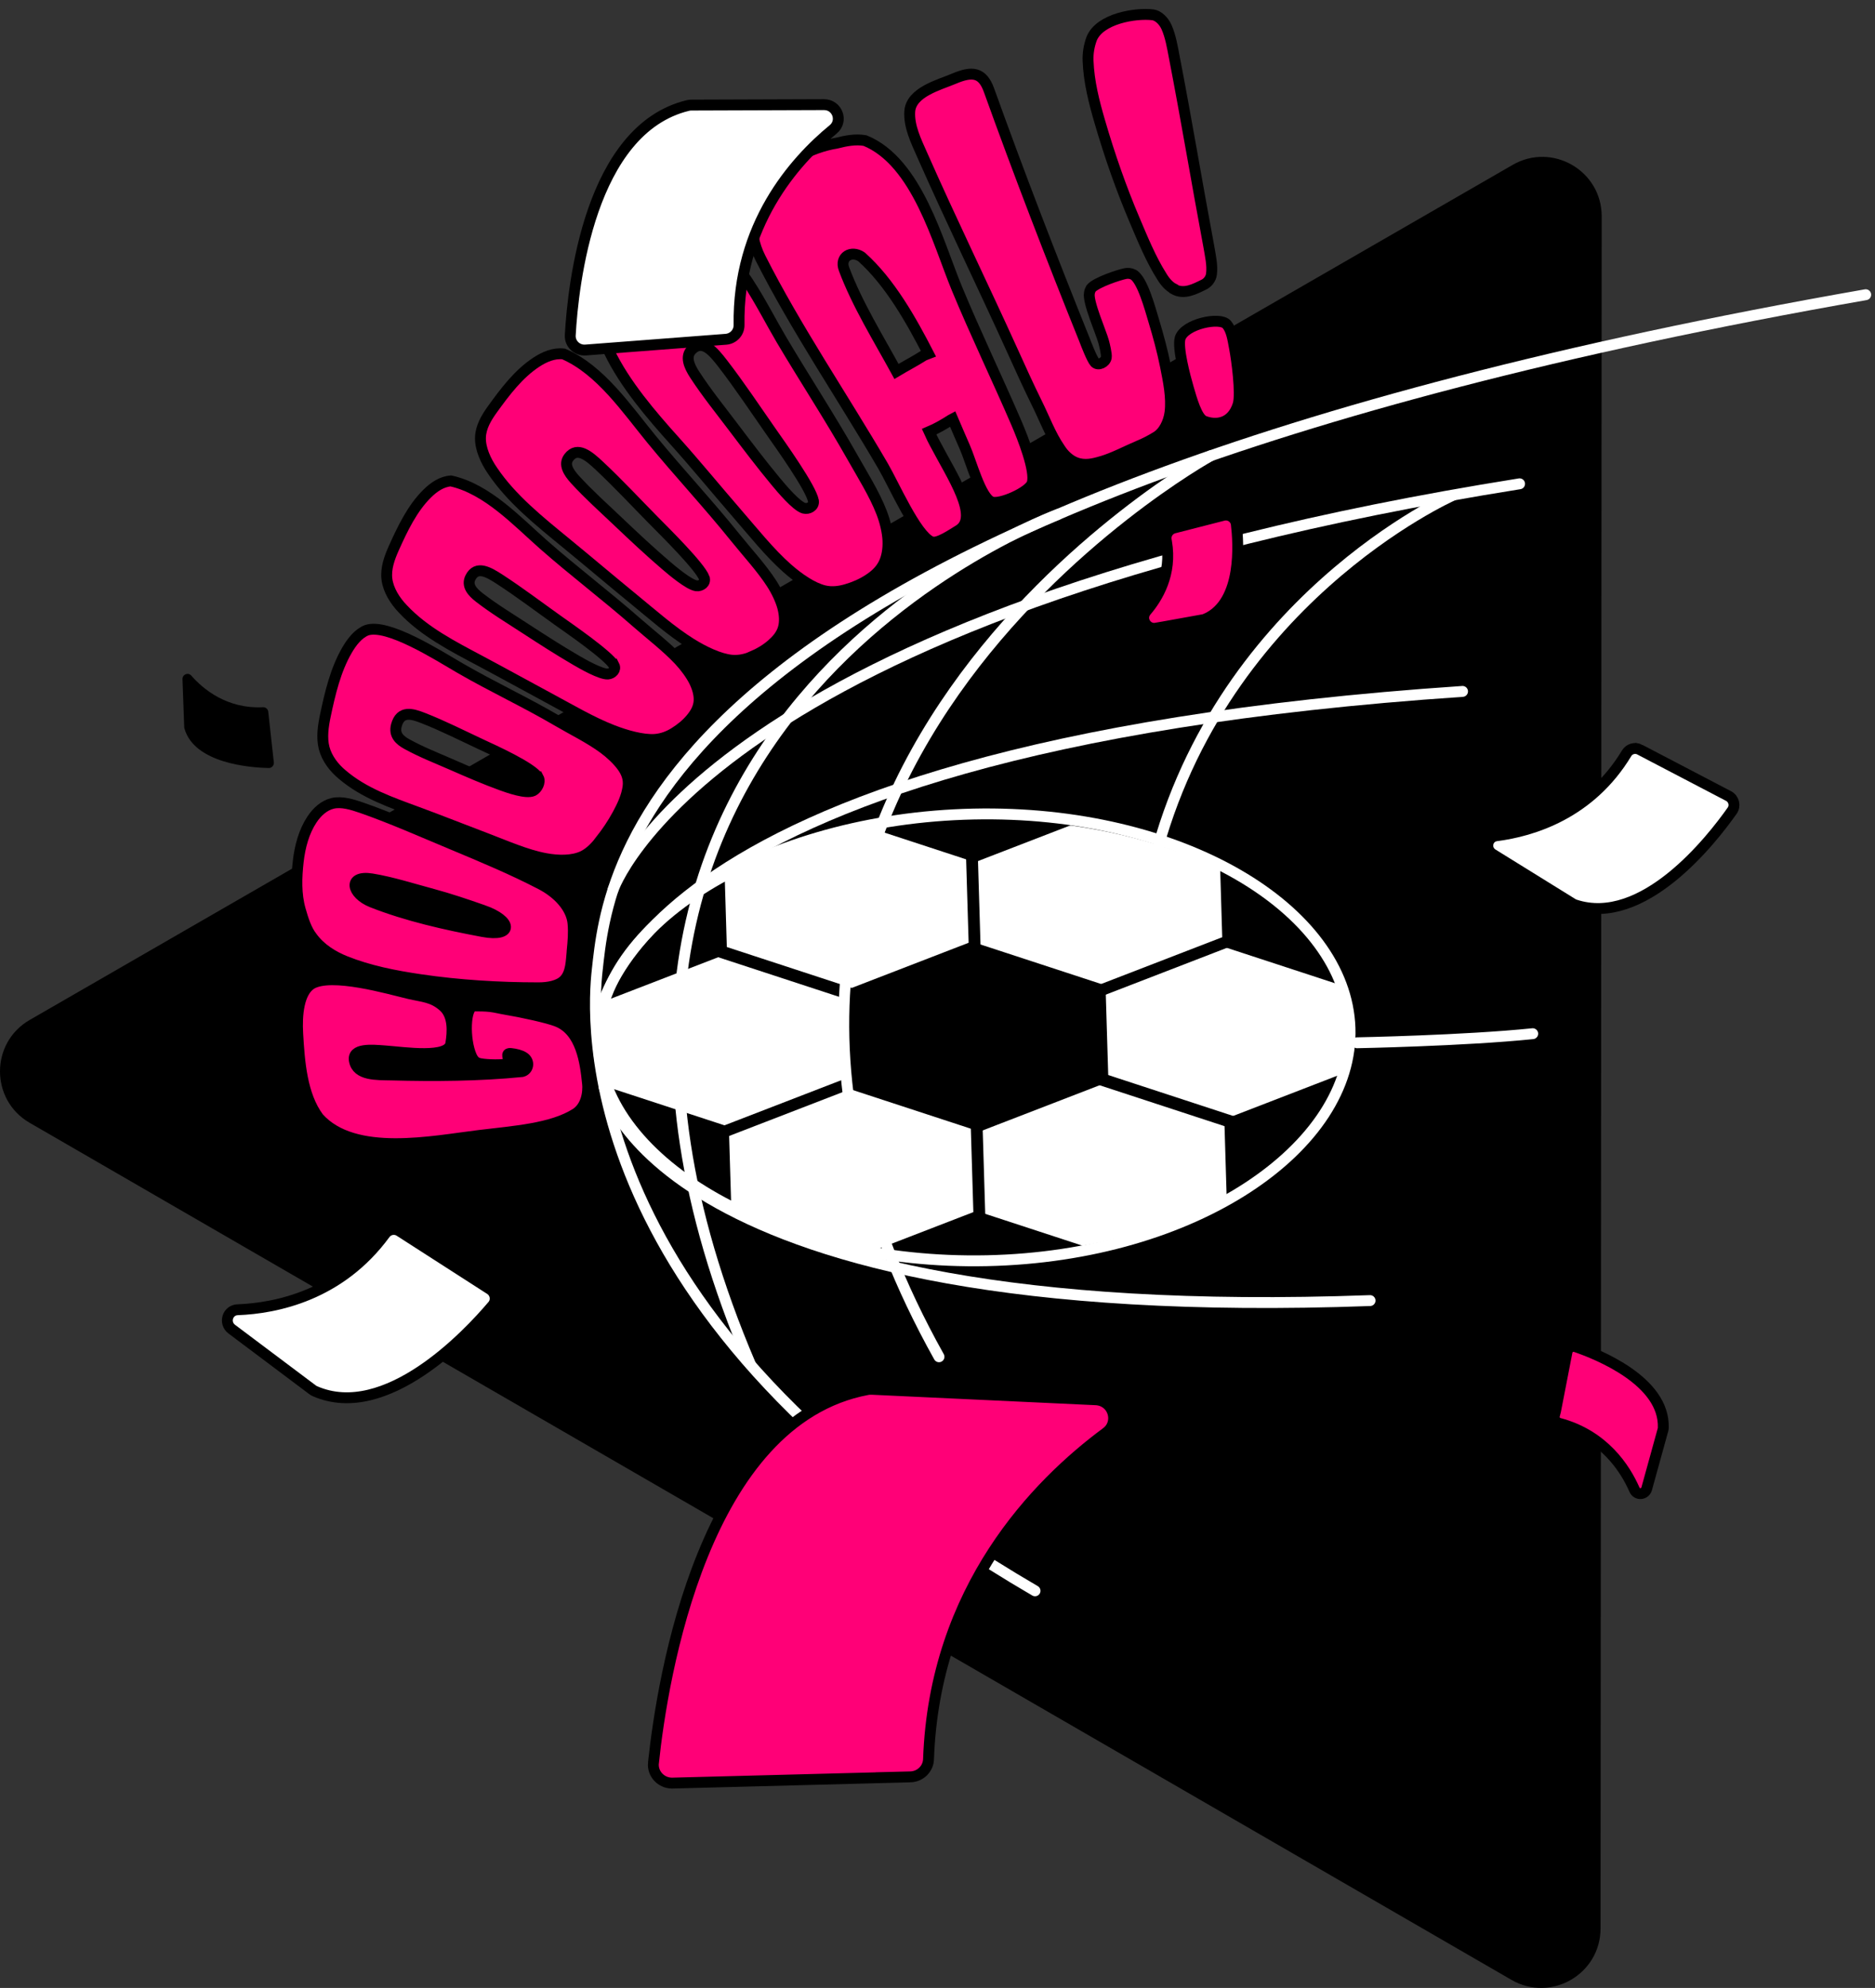 <svg width="517" height="548" viewBox="0 0 517 548" fill="none" xmlns="http://www.w3.org/2000/svg">
<rect x="0" y="0" width="517" height="548" fill="#333333" stroke="none"/>
<g clip-path="url(#clip0_40000001_2133)">
<path d="M417.093 45.451C428.011 39.157 441.648 47.043 441.64 59.646L441.32 531.616C441.312 544.218 427.664 552.085 416.754 545.777L8.176 309.515C-2.734 303.206 -2.723 287.453 8.195 281.16L417.093 45.451Z" fill="black"/>
<path d="M374.186 283.763C373.03 249.761 325.203 223.2 267.362 224.439C209.522 225.677 163.57 254.245 164.726 288.248C165.883 322.25 213.709 348.81 271.55 347.572C329.391 346.334 375.342 317.765 374.186 283.763Z" fill="white" stroke="black" stroke-width="3" stroke-miterlimit="10" stroke-linecap="round"/>
<mask id="mask0_40000001_2133" style="mask-type:alpha" maskUnits="userSpaceOnUse" x="165" y="221" width="209" height="130">
<path d="M372.396 283.394C371.336 248.388 324.389 221.178 267.536 222.62C210.684 224.062 165.455 253.61 166.514 288.616C167.574 323.623 214.521 350.832 271.374 349.39C328.226 347.948 373.456 318.401 372.396 283.394Z" fill="white" stroke="black" stroke-width="3" stroke-miterlimit="10" stroke-linecap="round"/>
</mask>
<g mask="url(#mask0_40000001_2133)">
<path d="M198.603 262.047L233.935 273.615L234.683 298.543L200.1 311.903L164.768 300.334L164.019 275.406L198.603 262.047Z" stroke="black" stroke-width="3"/>
<path d="M232.789 224.31L268.121 235.878L268.87 260.806L234.286 274.166L198.954 262.597L198.206 237.669L232.789 224.31Z" stroke="black" stroke-width="3"/>
<path d="M234.092 298.56L269.424 310.128L270.173 335.056L235.589 348.416L200.257 336.847L199.509 311.919L234.092 298.56Z" stroke="black" stroke-width="3"/>
<path d="M163.114 225.533L198.446 237.101L199.194 262.029L164.611 275.389L129.279 263.82L128.53 238.892L163.114 225.533Z" fill="black"/>
<path d="M164.419 299.782L199.751 311.351L200.499 336.279L165.916 349.639L130.584 338.07L129.835 313.142L164.419 299.782Z" fill="black"/>
<path d="M268.277 260.824L303.609 272.392L304.358 297.32L269.774 310.68L234.442 299.111L233.694 274.183L268.277 260.824Z" fill="black"/>
<path d="M266.974 186.573L302.306 198.141L303.054 223.069L268.471 236.429L233.139 224.86L232.39 199.932L266.974 186.573Z" fill="black"/>
<path d="M269.58 335.073L304.912 346.642L305.661 371.57L271.077 384.929L235.745 373.361L234.997 348.433L269.58 335.073Z" fill="black"/>
<path d="M302.465 223.087L337.797 234.655L338.546 259.583L303.962 272.943L268.63 261.374L267.881 236.446L302.465 223.087Z" stroke="black" stroke-width="3"/>
<path d="M303.767 297.336L339.099 308.905L339.847 333.833L305.264 347.192L269.932 335.624L269.183 310.696L303.767 297.336Z" stroke="black" stroke-width="3"/>
<path d="M337.953 259.6L373.285 271.168L374.033 296.096L339.45 309.456L304.118 297.887L303.369 272.959L337.953 259.6Z" stroke="black" stroke-width="3"/>
<path d="M372.139 221.863L407.471 233.432L408.22 258.36L373.636 271.719L338.304 260.151L337.556 235.223L372.139 221.863Z" fill="black"/>
<path d="M373.441 296.113L408.773 307.682L409.522 332.61L374.938 345.969L339.606 334.401L338.857 309.473L373.441 296.113Z" fill="black"/>
</g>
<path d="M372.239 283.383C371.121 250.497 325.646 223.178 268.414 224.403C211.182 225.629 163.864 254.934 164.982 287.82C166.101 320.707 214.909 348.755 272.141 347.53C329.374 346.304 373.358 316.269 372.239 283.383Z" stroke="white" stroke-width="3" stroke-miterlimit="10" stroke-linecap="round"/>
<path d="M514.439 81.24C175.776 140.621 167.655 240.2 164.665 267.525C163.355 279.478 156.497 363.389 285.395 438.535" stroke="white" stroke-width="3" stroke-linecap="round"/>
<path d="M291.752 141.791C291.752 141.791 131.759 200.064 206.933 376.137" stroke="white" stroke-width="3" stroke-linecap="round"/>
<path d="M333.819 125.637C333.819 125.637 170.466 215.794 258.915 374.018" stroke="white" stroke-width="3" stroke-linecap="round"/>
<path d="M400.6 136.541C400.6 136.541 334.647 165.746 317.438 240.783" stroke="white" stroke-width="3" stroke-linecap="round"/>
<path d="M168.997 245.393C168.997 245.393 194.371 169.175 419 133.369" stroke="white" stroke-width="3" stroke-linecap="round"/>
<path d="M164.691 283.284C164.691 283.284 165.979 206.538 403.271 190.598" stroke="white" stroke-width="3" stroke-linecap="round"/>
<path d="M166.542 299.492C166.542 299.492 180.193 365.733 377.773 358.524" stroke="white" stroke-width="3" stroke-linecap="round"/>
<path d="M374.183 287.456C374.183 287.456 403.712 286.892 422.622 284.952" stroke="white" stroke-width="3" stroke-linecap="round"/>
<path d="M162.001 298.487C162.3 301.422 161.567 305.155 158.765 306.97C152.142 311.159 141.809 311.824 132.098 313.006C119.315 314.553 97.688 319.119 87.854 308.144C83.178 301.862 82.545 292.663 82.091 284.972C81.786 279.772 82.335 273.549 85.794 271.292C91.273 267.887 107.339 272.614 112.731 273.884C116.629 274.799 119.211 274.765 122.213 277.373C125.175 279.939 124.819 284.554 124.304 287.677C123.599 291.938 111.688 290.106 106.162 289.695C102.562 289.424 97.043 288.882 97.722 292.429C98.506 296.52 103.856 296.239 107.997 296.335C119.806 296.64 132.065 296.571 143.963 295.391C145.751 294.941 146.116 292.543 144.435 291.467C143.54 290.88 142.224 290.561 140.882 290.417C139.162 290.233 140.44 291.805 140.234 292.598C140.09 293.04 139.503 293.362 138.871 293.421C137.629 293.623 133.034 293.563 131.662 293.01C130.866 292.677 130.327 291.893 130.028 291.214C127.937 286.65 128.124 277.272 130.764 277.297C132.241 277.307 133.782 277.304 135.215 277.471C136.561 277.626 138.022 278.016 139.344 278.227C143.931 278.991 151.183 280.565 153.644 281.572C160.34 284.24 161.413 293.011 161.986 298.481L162.001 298.487Z" fill="#FF0077" stroke="black" stroke-width="3"/>
<path d="M157.776 262.079C157.49 264.95 157.513 268.225 155.572 270.208C154.095 271.729 151.22 272.333 148.297 272.301C137.586 272.294 126.56 271.626 115.969 270.065C108.853 269.022 101.761 267.619 95.269 265.024C91.82 263.641 88.37 261.534 86.028 258.307C84.427 256.265 83.556 253.424 82.81 250.815C81.564 246.471 81.748 241.864 82.218 237.602C82.687 233.339 83.842 229.184 86.003 225.935C87.405 223.8 89.356 222.024 91.709 221.46C94.191 220.868 97.126 221.773 99.719 222.669C107.914 225.525 116.364 229.276 124.778 232.784C133.082 236.252 141.486 239.764 149.214 243.795C153.891 246.231 157.596 250.226 157.994 254.525C158.238 257.107 158.003 259.688 157.768 262.059L157.776 262.079ZM133.255 250.973C128.64 249.354 123.967 247.77 119.265 246.501C113.742 245.014 108.001 243.179 102.545 242.285C95.733 241.182 96.969 246.465 102.538 248.67C112.115 252.462 122.914 254.89 133.125 256.798C141.581 258.372 141.317 253.787 133.265 250.969L133.255 250.973Z" fill="#FF0077" stroke="black" stroke-width="3"/>
<path d="M165.687 231.565C164.309 233.341 162.706 235.051 160.763 236.006C157.854 237.394 153.912 237.326 150.382 236.665C144.999 235.661 139.391 233.143 133.865 231.049C127.738 228.733 121.359 226.187 115.152 223.903C107.809 221.194 100.321 218.624 94.343 213.503C92.189 211.722 90.156 209.17 89.382 206.221C88.639 203.377 89.102 200.181 89.708 197.291C90.991 191.181 92.513 184.697 95.661 179.264C97.025 176.91 98.778 174.685 101.047 173.756C106.826 171.695 120.879 180.713 126.887 184.198C135.7 189.303 145.012 193.619 153.619 198.676C157.878 201.181 162.51 203.412 166.404 206.27C168.351 207.698 170.248 209.509 171.448 211.123C172.697 212.8 173.465 214.594 173.176 216.857C172.818 219.603 171.584 222.141 170.365 224.415C168.945 227.048 167.292 229.468 165.659 231.553L165.687 231.565ZM148.439 214.391C146.69 211.518 135.892 206.717 132.675 205.209C127.376 202.735 122.058 200.034 116.684 197.939C113.737 196.794 110.451 195.711 109.298 199.959C108.595 202.57 110.206 204.036 112.199 205.131C116.174 207.326 120.387 208.96 124.529 210.774C129.08 212.768 133.68 214.767 138.334 216.452C140.237 217.138 145.121 218.874 146.999 217.991C148.101 217.457 149.114 215.614 148.45 214.388L148.439 214.391Z" fill="#FF0077" stroke="black" stroke-width="3"/>
<path d="M185.958 201.995C184.509 202.898 182.662 203.71 180.447 203.847C177.148 204.019 172.749 202.808 168.909 201.321C163.081 199.052 157.363 195.653 151.677 192.604C145.352 189.207 138.852 185.599 132.426 182.183C124.817 178.129 116.952 174.139 111.064 167.837C108.931 165.627 107.049 162.653 106.683 159.639C106.325 156.704 107.401 153.76 108.551 151.186C110.996 145.722 113.702 140.087 117.812 136.045C119.595 134.288 121.792 132.755 124.329 132.575C134.373 134.805 142.578 143.725 149.969 150.225C158.215 157.481 167.168 164.239 175.497 171.555C179.488 175.053 183.802 178.331 187.235 181.988C188.954 183.821 190.537 185.999 191.452 187.841C192.399 189.764 192.877 191.682 192.762 193.281C192.62 195.23 191.657 196.751 190.57 198.074C189.307 199.605 187.682 200.927 185.948 201.999L185.958 201.995ZM169.314 183.429C167.682 180.615 156.996 173.28 153.793 170.996C148.524 167.247 143.235 163.237 137.776 159.691C134.776 157.748 131.452 155.756 129.709 159.24C128.639 161.386 130.176 163.173 132.194 164.726C136.207 167.83 140.534 170.449 144.746 173.194C149.379 176.208 154.028 179.204 158.745 181.952C160.68 183.082 165.628 185.915 167.63 185.802C168.802 185.721 169.93 184.592 169.324 183.425L169.314 183.429Z" fill="#FF0077" stroke="black" stroke-width="3"/>
<path d="M207.502 180.955C205.891 181.652 203.921 182.208 201.7 181.996C198.399 181.655 194.222 179.691 190.613 177.447C185.127 174.041 179.866 169.353 174.486 164.958C168.502 160.061 162.306 154.802 156.095 149.713C148.743 143.677 141.053 137.55 135.824 129.787C133.916 127.046 132.393 123.641 132.478 120.615C132.561 117.672 134.158 115.075 135.782 112.818C139.224 108.054 142.985 103.026 147.958 99.794C150.124 98.39 152.676 97.257 155.393 97.568C165.538 101.922 172.841 112.794 179.641 121.079C187.113 130.19 195.276 138.915 202.699 148.139C206.182 152.465 209.995 156.558 212.758 160.838C214.14 162.977 215.292 165.428 215.825 167.43C216.376 169.507 216.454 171.511 215.998 173.103C215.455 175.044 214.175 176.442 212.837 177.629C211.28 179.006 209.416 180.105 207.484 180.939L207.502 180.955ZM194.199 159.347C193.028 156.156 183.218 146.504 180.245 143.488C175.357 138.527 170.455 133.256 165.269 128.399C162.42 125.732 159.227 122.964 156.842 126.089C155.377 128.003 156.716 130.183 158.586 132.226C162.331 136.323 166.451 140.004 170.417 143.768C174.774 147.907 179.132 151.987 183.551 155.774C185.359 157.327 189.969 161.215 192.038 161.486C193.263 161.629 194.613 160.683 194.197 159.372L194.199 159.347Z" fill="#FF0077" stroke="black" stroke-width="3"/>
<path d="M233.34 162.511C231.565 163.026 229.484 163.356 227.313 162.856C224.082 162.091 220.294 159.507 217.074 156.668C212.177 152.343 207.631 146.606 202.822 141.065C197.479 134.902 191.867 128.048 186.155 121.689C179.609 114.416 172.269 105.885 167.951 96.856C166.373 93.612 165.313 89.746 165.876 86.534C166.43 83.42 168.528 80.909 170.598 78.748C174.983 74.154 179.691 69.155 185.492 66.279C188.011 65.03 190.923 64.131 193.767 64.861C203.801 70.52 209.845 84.138 215.47 93.64C221.814 104.359 228.874 115.115 234.996 125.955C237.879 131.053 241.074 136.111 243.064 141.228C244.064 143.797 244.744 146.689 244.835 149.027C244.94 151.429 244.536 153.667 243.688 155.364C242.665 157.422 241.06 158.736 239.436 159.789C237.561 161.009 235.442 161.904 233.33 162.515L233.34 162.511ZM224.294 138.114C223.683 134.529 215.171 122.654 212.567 118.933C208.277 112.804 203.965 106.286 199.256 100.192C196.67 96.849 193.742 93.347 190.732 96.4C188.886 98.264 189.958 100.84 191.603 103.356C194.897 108.399 198.658 113.05 202.205 117.749C206.105 122.907 209.967 127.998 213.902 132.734C215.508 134.669 219.579 139.515 221.663 140.095C222.9 140.421 224.478 139.608 224.302 138.134L224.294 138.114Z" fill="#FF0077" stroke="black" stroke-width="3"/>
<path d="M256.771 149.328C252.532 147.506 246.497 133.615 243.454 128.405C232.355 109.4 219.476 90.503 209.676 71.11C201.972 55.871 215.577 41.951 230.769 39.444C233.235 38.812 235.887 38.295 238.507 38.749C252.872 44.605 258.553 66.723 263.851 79.532C268.957 91.878 274.976 104.348 280.273 116.643C281.855 120.318 285.685 129.864 284.591 133.212C283.809 135.62 275.793 139.206 273.458 138.372C270.393 137.285 267.753 127.101 265.998 123.189C265.16 121.306 264.028 118.637 262.664 115.461C262.567 115.511 262.386 115.616 262.292 115.676C260.293 116.968 258.246 118.138 256.188 119.009C256.828 120.443 257.357 121.442 257.752 122.188C262.517 131.312 270.307 142.684 264.258 146.217C262.706 147.125 258.544 150.1 256.789 149.345L256.771 149.328ZM256.001 97.49C251.307 88.397 245.427 77.849 237.561 70.82C234.723 68.873 231.481 70.847 232.724 74.163C236.32 83.799 242.161 93.194 247.188 102.391C249.681 100.896 252.291 99.553 254.793 97.96L256.001 97.49Z" fill="#FF0077" stroke="black" stroke-width="3"/>
<path d="M303.76 127.194C301.53 127.862 299.074 128.491 296.554 127.483C294.992 126.863 293.393 125.486 292.217 123.606C289.677 119.93 287.996 115.369 285.878 111.096C283.572 106.429 281.392 101.607 279.221 96.805C271.005 78.69 262.25 60.749 254.213 42.553C252.613 38.92 250.598 34.852 250.846 30.77C251.18 25.379 259.013 23.396 263.017 21.698C268.025 19.575 270.885 19.807 272.708 24.884C280.998 47.939 289.839 70.85 299.016 93.63C299.484 94.862 301.105 99.06 301.902 99.907C302.827 100.903 304.837 99.911 305.039 98.535C305.193 97.668 304.538 95.024 304.311 94.2C303.655 91.732 299.876 83.218 300.385 80.799C300.436 80.3 300.644 79.904 300.852 79.507C302.155 77.866 308.678 75.703 310.384 75.402C311.031 75.291 311.765 75.344 312.461 75.693C314.998 77.044 317.148 85.186 318.166 88.554C319.356 92.487 320.513 96.724 321.371 101.032C322.176 105.055 323.118 109.611 322.616 113.64C322.239 116.639 320.703 119.212 319.095 120.247C317.514 121.259 315.751 122.167 313.99 122.899C310.701 124.272 307.272 126.155 303.733 127.216L303.76 127.194Z" fill="#FF0077" stroke="black" stroke-width="3"/>
<path d="M323.628 79.603C322.379 78.978 321.232 77.682 320.33 76.174C317.338 71.458 315.059 65.868 312.843 60.651C309.188 52.066 305.999 42.996 303.195 33.355C301.663 28.094 300.241 22.545 300.021 16.809C299.927 14.613 300.3 12.597 301.004 10.652C303.281 5.114 313.016 3.513 317.89 4.083C319.387 4.296 320.895 5.767 321.655 7.482C322.772 9.993 323.256 12.95 323.79 15.735C327.114 32.877 330.038 50.491 333.293 67.847C333.734 70.481 334.358 73.079 334.045 75.55C333.872 76.939 332.909 77.98 332.007 78.424C329.474 79.666 326.488 81.307 323.667 79.704L323.628 79.603ZM332.006 116.078C330.006 115.266 328.557 110.008 327.648 106.89C326.739 103.771 324.658 95.895 325.393 93.248C326.616 89.3 336.429 87.237 338.273 89.454C339.601 91.065 339.915 93.374 340.425 96.098C341.022 99.256 342.254 108.375 341.411 111.438C339.67 117.06 335.057 117.311 332.006 116.078Z" fill="#FF0077" stroke="black" stroke-width="3"/>
<path d="M200.175 93.527L161.485 96.487C159.114 96.681 157.114 94.759 157.238 92.433C158.013 78.457 162.609 35.629 189.667 29.086C189.98 29 190.317 28.967 190.655 28.968L227.178 28.844C230.872 28.827 232.561 33.353 229.723 35.676C218.945 44.514 203.361 62.101 203.782 89.622C203.801 91.66 202.219 93.366 200.153 93.528L200.175 93.527Z" fill="white" stroke="black" stroke-width="3" stroke-miterlimit="10"/>
<path d="M73.964 196.217L75.501 210.14C75.603 210.993 74.927 211.737 74.09 211.717C69.044 211.609 53.526 210.461 50.85 200.778C50.81 200.665 50.802 200.541 50.797 200.428L50.314 187.245C50.264 185.912 51.878 185.245 52.746 186.245C56.063 190.027 62.593 195.444 72.52 194.956C73.257 194.918 73.888 195.471 73.974 196.214L73.964 196.217Z" fill="black"/>
<path d="M110.18 339.381L135.135 355.418C136.659 356.399 136.997 358.489 135.856 359.852C128.96 368.019 106.407 392.011 86.884 383.524C86.655 383.437 86.431 383.299 86.228 383.153L63.912 366.401C61.654 364.709 62.716 361.16 65.508 361.052C76.164 360.64 93.751 357.095 106.191 340.108C107.124 338.849 108.879 338.537 110.209 339.395L110.18 339.381Z" fill="white" stroke="black" stroke-width="3" stroke-miterlimit="10" stroke-linecap="round"/>
<path d="M318.798 173.166C316.156 173.647 314.242 170.559 316.062 168.44C319.139 164.855 323.193 158.239 321.647 149.321L321.569 148.894L321.567 148.881C321.292 147.38 322.231 145.928 323.706 145.546L323.71 145.545L337.275 142.068L337.275 142.067C338.967 141.628 340.684 142.764 340.897 144.516L340.898 144.519C341.204 147.077 341.635 152.372 340.788 157.586C339.952 162.73 337.781 168.297 332.447 170.624L332.447 170.622C332.168 170.749 331.898 170.802 331.826 170.818L331.799 170.824L331.772 170.829L318.798 173.167L318.798 173.166Z" fill="#FF0077" stroke="black" stroke-width="3"/>
<path d="M399.39 204.198L419.352 204.488C420.574 204.503 421.507 205.578 421.338 206.766C420.288 213.896 415.939 235.625 401.755 237.717C401.591 237.746 401.415 237.744 401.245 237.728L382.523 236.091C380.635 235.925 379.972 233.529 381.534 232.466C387.472 228.438 396.278 220.15 397.355 206.03C397.438 204.98 398.33 204.178 399.4 204.194L399.39 204.198Z" fill="black"/>
<path d="M428.911 388.977L432.089 372.625C432.302 371.549 433.405 370.898 434.425 371.237C440.558 373.329 459.091 380.733 458.622 393.622C458.622 393.774 458.589 393.927 458.555 394.081L454.049 410.388C453.592 412.038 451.363 412.227 450.686 410.667C448.094 404.755 442.197 395.604 429.87 392.344C428.958 392.103 428.388 391.179 428.583 390.238L428.911 388.977Z" fill="#FF0077" stroke="black" stroke-width="3" stroke-miterlimit="10"/>
<path d="M193.734 428.727C202.625 406.833 216.761 387.297 239.112 383.071L239.127 383.068L239.143 383.064C239.545 382.979 239.973 382.953 240.42 382.978L240.427 382.978L240.435 382.978L302.135 385.861L302.135 385.861C307.026 386.091 308.823 392.114 305.036 394.922L305.035 394.923C285.892 409.078 257.687 437.819 256.024 484.984C255.917 487.609 253.759 489.749 251.026 489.818L246.082 489.941L246.101 489.954L185.465 491.532L185.46 491.532L185.168 491.533C182.171 491.457 179.872 488.881 180.173 485.977L180.174 485.977C181.415 474.262 184.868 450.555 193.734 428.727Z" fill="#FF0077" stroke="black" stroke-width="3"/>
<path d="M452.169 206.664L476.593 219.424C478.092 220.198 478.574 222.103 477.622 223.465C471.909 231.59 453.034 255.668 434.271 249.43C434.049 249.372 433.831 249.259 433.629 249.127L411.579 235.466C409.35 234.085 410.034 230.728 412.612 230.388C422.424 229.121 438.423 224.379 448.525 207.638C449.275 206.404 450.876 205.966 452.182 206.656L452.171 206.653L452.169 206.664Z" fill="white" stroke="black" stroke-width="3" stroke-miterlimit="10" stroke-linecap="round"/>
</g>
<defs>
<clipPath id="clip0_40000001_2133">
<rect width="517" height="548" fill="white"/>
</clipPath>
</defs>
</svg>
